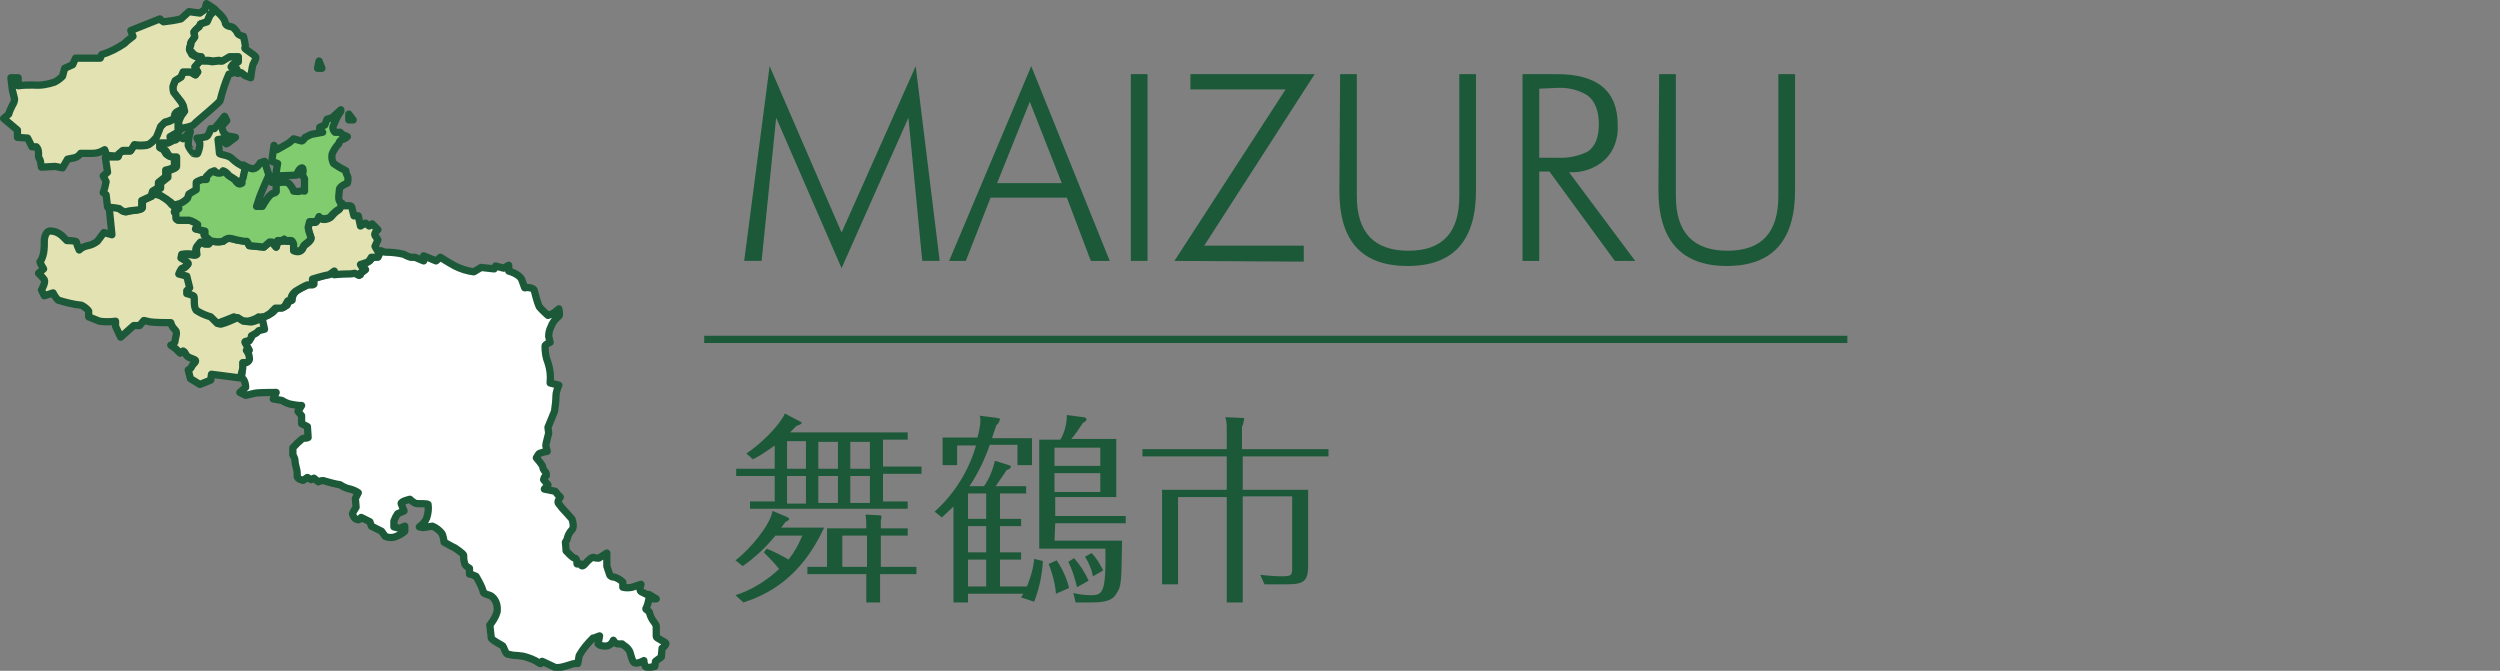 <?xml version="1.0" encoding="utf-8"?>
<!-- Generator: Adobe Illustrator 25.2.0, SVG Export Plug-In . SVG Version: 6.00 Build 0)  -->
<svg version="1.1" id="レイヤー_1" xmlns="http://www.w3.org/2000/svg" xmlns:xlink="http://www.w3.org/1999/xlink" x="0px"
	 y="0px" width="344px" height="92.3px" viewBox="0 0 344 92.3" style="enable-background:new 0 0 344 92.3;" xml:space="preserve">
<rect x="0" y="0" width="344" height="92.3" fill="#808080" stroke="none"/>
<style type="text/css">
	.st0{fill:#FFFFFF;stroke:#1C5938;stroke-linecap:square;stroke-linejoin:round;}
	.st1{fill:#E2E2B3;stroke:#1C5938;stroke-linecap:square;stroke-linejoin:round;}
	.st2{fill:#81CC6E;stroke:#1C5938;stroke-linecap:square;stroke-linejoin:round;}
	.st3{fill:none;stroke:#1C5938;stroke-linecap:square;stroke-linejoin:round;}
	.st4{fill:#1C5938;}
</style>
<path class="st0" d="M91.6,88.5c-0.1-0.2-1.3-0.7-1.3-0.9v-1.5c-0.1-0.2-0.2-0.4-0.3-0.5c-0.3-0.4-0.5-0.8-0.6-1.2
	c0-0.4-0.7-0.5-0.5-0.7c0.2-0.4,0.3-0.8,0.4-1.3h1l-1-0.6H89l-0.4-0.2l-0.4-0.2c-0.3-0.2,0-1,0-1s-0.6,0.2-1.2,0.4
	c-0.4,0.1-0.9,0.1-1.3,0v-0.7c-0.3-0.3-0.8-0.6-1.2-0.7c-0.1,0-0.3,0-0.4-0.1c-0.2-0.1-0.2-0.2-0.2-0.2s-0.3-0.9-0.4-1.2
	c0-0.6,0-1.2,0-1.8l-1.1,0.7c-0.2,0-0.5,0-0.7-0.1S81,77,80.5,77.6s-0.6,0-0.6,0h-0.5c0,0,0-0.8-0.3-0.8s-1-0.8-1.2-1l0,0l-0.1-1.2
	l0.2-0.3c0.1-0.5,0.3-1,0.7-1.4c0.4-0.4,0-1.5,0-1.5l-0.1-0.1c-0.2-0.2-0.6-0.7-0.8-0.9c-0.4-0.4-0.7-0.8-1-1.2
	c-0.1-0.3,0.3-0.8,0.3-0.8L76.7,68l-0.3-0.4l-1.5-0.3l0.5-0.6L74.8,66c0,0,0.1-0.5,0.3-0.5s0-0.5,0-0.5s-0.4-0.4-0.4-0.7
	S73.8,63,73.8,63c0.1-0.2,0.2-0.3,0.3-0.5c0.1-0.2,1.2-0.4,1.2-0.4c-0.1-0.3-0.1-0.5-0.2-0.8c0-0.2,0.4-1.7,0.4-1.7l-0.1-0.8
	l0.9-2.2c0.1-0.7,0.2-1.4,0.2-2.1c0-0.5,0.2-1,0.4-1.5l-1.2-0.3c0.1-1,0-1.9-0.3-2.8c-0.3-0.7-0.4-1.5-0.4-2.3
	c0-0.2,0.7-0.5,0.7-0.5l-0.2-0.8c0-0.5,0.1-0.9,0.3-1.3c0.2-0.6,0.6-1.1,1.1-1.5c0.2-0.1,0-1,0-1L76.3,43c-0.3,0.2-0.6,0.3-0.9,0.4
	c0,0-0.9-0.8-1.2-1.2c-0.3-0.7-0.5-1.5-0.7-2.3c-0.2-0.3-0.9-0.4-1.2-0.3h-0.1c0,0-0.1-0.3-0.4-1.1S70,37.3,70,37.3v-0.8l-0.7,0.4
	l-1.1-0.3L68,37l-1.8-0.2l-1,0.6c-0.9-0.1-1.8-0.4-2.6-0.8c-1.1-0.6-2-1.2-2-1.2L60,35.9l-1.7-0.7v0.7l-1.2-0.5h-0.6
	c-0.3-0.1-0.6-0.2-0.9-0.4c-0.8-0.2-1.7-0.3-2.5-0.3c-0.2,0-0.5-0.1-0.7-0.2L52,35.3h-0.7c0,0-0.2,0.5-0.6,0.7s-0.9,0.3-0.9,0.3
	l0.5,0.8c-0.1,0.1-0.3,0.2-0.4,0.3c-0.2,0.1-0.3,0.2-0.3,0.4l-0.2-0.1L49,37.5c-0.4,0.1-0.7,0.1-1.1,0.1c-0.8,0-1.7,0.1-1.7,0.1
	v-0.5l-0.7,0.5L45,37.8c-0.5,0.1-1.8,0.5-1.8,0.5v0.8c-0.2,0-0.5,0-0.7,0c-0.5,0.3-1,0.5-1.5,0.8s-0.8,0.8-0.8,1.4h-0.4L39.5,42
	L39,42.3h-0.8c0,0-0.4,0.4-0.7,0.7c-0.3,0.2-0.6,0.4-0.9,0.5h-0.3L36,43.8l0.1,0.5l0.2,0.9l-0.8,0.2l-0.3,0.3l-0.7,0.4v0.2l-0.3,0.5
	c0,0-0.7,0-0.6,0.2s0.6,1.1,0.6,1.1h-0.4c0.2,0.3,0.4,0.6,0.4,1c0.1,0.3-0.1,0.6-0.4,0.7h-0.5v1.6c0,0.2-0.1,0.3-0.2,0.5h0.1
	l0.3,0.3c0.2,0.3,0.3,0.7,0.3,1.1L33,54l0.8,0.4l1.3-0.3C35.6,54,38,54,38,54l-0.4,0.9l1.2,0.2c0.3,0.2,0.7,0.4,1.1,0.5
	c0.5,0.1,1,0.2,1.6,0.2L41,56.6l0.5,0.6v1.1l0.8,0.4l0.1,1.5c-0.2,0.1-0.4,0.1-0.6,0.1c-0.3,0-1.5,1.3-1.5,1.3v1
	c0.2,0.3,0.3,0.6,0.3,0.9c0,0.2,0.1,0.6,0.2,1c0.1,0.3,0.1,0.7,0.1,1c-0.1,0.4,0.8,0.6,0.8,0.6l0.6-0.4l0.5,0.3l0.4-0.2l0.6,0.5
	c0,0,0.6-0.3,0.9-0.1c0.7,0.2,1.4,0.4,2.1,0.5c0.4,0.3,0.9,0.5,1.4,0.6c0.4,0.1,0.8,0.3,1.1,0.5l-0.4,0.8l0.1,1.2
	c-0.2,0.3-0.4,0.6-0.5,0.9c0.1,0.4,0.3,0.7,0.7,0.8c0.2,0.1,0.4-0.1,0.5-0.3l0,0l1.2,0.6l0.2,0.6l1.4,0.7l0.5,0.7
	c0.4,0.2,0.9,0.2,1.3,0.1c0.5-0.2,1-0.4,1.4-0.8v-0.7L55,72.7l-0.8-0.2c0-0.3,0-0.6,0-0.8c0.1-0.3,0.3-0.7,0.5-1l0.9-0.4
	c0,0-0.3-0.7-0.4-1s1.2-0.6,1.2-0.6s0.6,0.6,1,0.6s1.4,0,1.5,0.1l0,0c0.1,0.6,0,1.3-0.2,1.9c-0.2,0.5-0.6,0.9-1,1.2l0.5,0.1l1.3-0.2
	c0.5,0.2,1,0.6,1.3,1c0,0.1,0.1,0.2,0.1,0.2c0.2,0.7,0.2,1,0.2,1l1.1,0.6l0.4,0.2c0,0,1.2,0.8,1.2,1c0,0.1,0,0.2,0,0.3
	c0,0.3,0.1,0.8,0.2,1c0.1,0.2,0.6,0.5,0.6,0.5V79c0.3,0,0.6,0.2,0.9,0.3c0.4,0.7,0.8,1.4,1,2.1v0.1c0.1,0.3,0.9,0.3,1.2,0.6
	c0.6,0.5,0.8,1.3,0.7,2.1c-0.2,0.7-0.6,1.3-1,1.8c0,0,0.2,1.7,0.2,1.8s0.1,0.1,0.3,0.3c0.4,0.3,1.2,0.7,1.3,0.8s0.3,0.9,0.6,1.1
	c0.4,0.1,0.9,0.2,1.4,0.2l0.8,0.1c0.8,0.2,1.6,0.5,2.3,1c0.2,0.1,0.3-0.3,0.3-0.3l1.7,0.8c0.7,0.3,2.4-0.5,2.8-0.5s0.4,0,0.4,0
	l0.2-1.1c0.5-0.9,1.2-1.7,1.9-2.4h0.1c0.3-0.1,0.5-0.2,0.8-0.3l-0.2,1.1c0,0,0.2,0.3,1,0.3c0.5,0,0.9-0.3,1.1-0.8l0.2,0.3
	c0.2,0.3,1,0.2,1,0.2l0.1,0.1c0.3,0.2,0.6,0.4,0.8,0.7c0.3,0.3,0.4,1.6,0.8,1.8s1.3-0.3,1.3-0.3c0,0.3,0.1,0.6,0.2,0.8
	c0.2,0.3,1.3,0,1.3,0l0.1-0.7l0.8-0.6l0.1-1.2C91.1,89.3,91.8,88.6,91.6,88.5z"/>
<path class="st1" d="M46.3,29.1c-0.3,0.2-0.5,0.5-0.8,0.8c-0.3,0.2-0.6,0.3-0.9,0.3c-0.5,0-0.7-0.3-0.7-0.3s-0.4,0.8-0.5,0.7
	c-0.3,0-0.5,0-0.8,0l-0.2,0.8l0.1,0.5c0.1,0.3,0.2,0.6,0.3,0.9c0,0.3-0.4,0.6-0.8,0.9s-0.2,0.5-0.6,0.8s-1,0-1,0v-0.8
	c0,0,0-0.4-0.3-0.5c-0.3,0-0.6,0-0.8,0L39.2,33L39,33.2h-0.7L38,34l-0.6-0.7h-0.3L36.3,34l-2-0.2c0,0-0.3-0.6-0.4-0.6
	S32.5,33,32.5,33c-0.3-0.1-0.7-0.2-1-0.2s-0.7,0.3-0.8,0.4c-0.5,0.1-0.9,0.1-1.4,0l-0.5-0.1v0.4h-0.5l-0.6-0.3c0,0-0.2,0.2-0.5,0.6
	S27.1,35,27.1,35s-0.1,0.2-0.6,0.1c-0.5-0.1-1.1-0.1-1.6,0l-0.1,0.5c0,0,1,0.5,1,0.8c-0.2,0.3-0.4,0.5-0.8,0.6
	c-0.1,0-0.5,0.8-0.5,0.8l1.1,0.3l0.3,1.5L25.5,40v0.4c0,0,0.8,0.2,1,0.4s0,1.4,0.3,1.9c0.6,0.4,1.3,0.8,2,0.9l0.6,0.8
	c0.2,0.1,0.3,0.1,0.5,0.1c0.8-0.3,1.6-0.6,2.3-0.9l0.8,0.5c0.4,0.1,0.7,0.1,1.1,0.1c0.5-0.1,1.1-0.3,1.5-0.6v0.2l0.4-0.2h0.3
	c0.3-0.1,0.6-0.3,0.9-0.5c0.3-0.3,0.7-0.7,0.7-0.7h0.9l0.4-0.3l0.4-0.7H40c0-0.6,0.3-1.1,0.8-1.4c0.5-0.3,1-0.6,1.5-0.8
	c0.2,0,0.5,0,0.7,0v-0.8c0,0,1.3-0.4,1.8-0.5l0.5-0.1l0.7-0.5v0.5c0,0,0.9-0.1,1.7-0.1c0.4,0,0.7,0,1.1-0.1l0.4,0.2l0.2,0.1
	c0-0.2,0.1-0.3,0.3-0.4c0.2-0.1,0.3-0.2,0.4-0.3l-0.5-0.8c0,0,0.6-0.2,0.9-0.3s0.6-0.7,0.6-0.7H52l0.3-0.7L52,34.6l-0.4-0.7L52,33
	c0,0-0.2-0.3-0.4-0.6s0.4-0.8,0.4-0.8l-0.8-0.8l-0.4,0.3l-0.5-0.4l-0.7,0.4l-0.3-1.4h-0.6c0,0-0.2-0.8-0.3-1.2s-0.9,0-1.4-0.3
	l-0.3,0.6C46.6,28.9,46.4,29,46.3,29.1z"/>
<path class="st1" d="M33.4,50.7v-0.8h0.5c0.3-0.1,0.5-0.4,0.4-0.7c0-0.4-0.2-0.7-0.4-1h0.4c0,0-0.5-0.9-0.6-1.1s0.6-0.2,0.6-0.2
	l0.3-0.5v-0.2l0.7-0.4l0.3-0.3l0.8-0.2l-0.2-0.9l-0.1-0.5v-0.2c-0.5,0.3-1,0.5-1.5,0.6c-0.4,0-0.7-0.1-1.1-0.1l-0.8-0.5
	c-0.7,0.3-1.5,0.7-2.3,0.9c-0.2,0-0.4-0.1-0.5-0.1L29,43.6c-0.7-0.2-1.4-0.5-2-0.9c-0.4-0.5-0.2-1.7-0.3-1.9s-1-0.4-1-0.4V40
	l0.4-0.4L25.7,38l-1.1-0.3c0,0,0.3-0.8,0.5-0.8c0.3-0.1,0.6-0.3,0.8-0.6c0.1-0.2-1-0.8-1-0.8L25,35c0.5-0.1,1.1-0.1,1.6,0
	c0.3,0.1,0.4,0,0.4,0s-0.2-0.7,0.1-1.1s0.5-0.6,0.5-0.6l0.6,0.3h0.5v-0.4V33c0,0-0.5-0.5-0.6-0.6s0-0.6,0-0.6L27,31.5l0.3-0.6
	c-0.3-0.3-0.7-0.5-1.2-0.6c-0.5,0-1.5,0-1.5,0s-0.3,0-0.3-0.3c0-0.2,0-0.4,0-0.5L24,29.1l0.6-0.4c-0.3-0.1-0.6-0.3-0.9-0.5
	c0-0.1-0.1-0.1-0.1-0.1c-0.2-0.2-0.3-0.3-0.5-0.5l-0.4-0.3l-0.8-0.5L21,26.6L20.9,27l-1.3,0.6c0,0.3,0,0.7,0,1
	c-0.1,0.3-1.5,0.3-2,0.5s-1.1-0.4-1.1-0.4L16,28.4l-1-0.1l0.4,4L14.3,32l-0.9,1.2c-0.4,0.3-0.8,0.5-1.3,0.6s-0.9,0.3-1.2,0.6
	c-0.2-0.4-0.3-0.7-0.4-1.1c0-0.2-1.3-0.2-1.3-0.2l-0.7-0.7c-0.5-0.4-1-0.6-1.4-0.6c-0.9-0.2-1,1.2-1,1.2c0,0.6,0,1.2-0.1,1.8
	c-0.1,0.4-0.2,0.9-0.5,1.2c0,0.2,0.5,1,0.5,1l-0.7,0.6c0.3,0.3,0.6,0.6,0.8,0.9c0.2,0.4-0.4,1.4-0.4,1.4l0.4,0.8l1.2-0.4
	c0.2,0.4,0.4,0.7,0.7,1c1,0.3,2.1,0.6,3.2,0.7c0.4,0.2,0.8,0.5,1,0.8c0,0.3,0,0.5,0,0.8l1.5,0.6c0.7,0.1,1.5,0.1,2.2,0v0.7l0.7,1.5
	l1.8-1.6h0.8l0.6-0.7l0.9,0.2c0.9,0.1,1.9,0.1,2.8,0.1c0.1,0.4,0.3,0.7,0.6,1c0.4,0.3,0,1.1,0,1.5s-0.6,0.6-0.6,0.6l0.7,0.5l0.6,0.6
	l0.4-0.3c0.2,0.1,0.3,0.3,0.4,0.5c0.2,0.4,0.8,0.5,1.2,0.7s-0.3,0.6-0.4,0.9c-0.1,0.2-0.2,0.4-0.5,0.5l0.3,1.2l1.3,0.8l1.5-0.6
	l0.1-0.8L33,52c0.1-0.1,0.2-0.3,0.2-0.5L33.4,50.7z"/>
<path class="st2" d="M33.1,24.7v0.4c0,0-0.3,0.2-0.4,0.1c-0.2-0.2-0.3-0.3-0.4-0.5l-0.6-0.4c-0.2-0.1-0.3-0.2-0.5-0.4
	c-0.2-0.2-0.4-0.4-0.7-0.5c-0.2,0.3-0.6,0.4-0.9,0.3c-0.1-0.1-0.2-0.1-0.3-0.3l-0.5,0.2l-0.6,0.6v0.4h-0.6c0,0-0.8,0.3-0.8,0.4v1
	l-1,0.6l-0.2,0.6c-0.3,0.3-0.6,0.5-1,0.7c-0.3,0.1-0.7,0.2-1,0.2l0.1,0.1c0.2,0.2,0.5,0.4,0.9,0.5L24,29.2l0.2,0.3
	c0,0.2,0,0.4,0,0.5c0,0.2,0.3,0.3,0.3,0.3s1,0,1.5,0c0.4,0.1,0.8,0.3,1.2,0.6l-0.3,0.6l1.3,0.3c0,0,0,0.5,0,0.6s0.6,0.6,0.6,0.6v0.1
	l0.5,0.1c0.5,0.1,0.9,0.1,1.4,0c0.1-0.1,0.5-0.4,0.8-0.4s0.7,0.1,1,0.2c0,0,1.3,0.3,1.4,0.2s0.4,0.6,0.4,0.6l2,0.2l0.8-0.7h0.3
	L38,34l0.2-0.9h0.7l0.2-0.2l0.2,0.2c0.3,0,0.6,0,0.8,0c0.2,0.1,0.3,0.5,0.3,0.5v0.8c0,0,0.6,0.3,1,0s0.2-0.5,0.6-0.8
	s0.8-0.6,0.8-0.9c-0.1-0.3-0.2-0.6-0.3-0.9l-0.1-0.5l0.2-0.8c0.3,0,0.5,0,0.8,0c0.2,0,0.5-0.7,0.5-0.7s0.1,0.3,0.7,0.3
	c0.3,0,0.7-0.1,0.9-0.3c0.2-0.3,0.5-0.5,0.8-0.8c0.2-0.1,0.4-0.2,0.5-0.4l0.3-0.6c-0.1,0-0.1-0.1-0.2-0.1c-0.5-0.4-0.2-1.3-0.2-1.8
	s1.1-0.9,1.1-0.9s0.2-0.7,0-1c-0.1-0.2-0.2-0.4-0.2-0.7c-0.6-0.3-1.1-0.6-1.7-1c-0.2-0.4-0.3-0.8-0.2-1.3c0.2-0.5,0.5-1,0.9-1.4
	c0,0,0.1-0.5,0.5-0.6c0.3-0.1,0.5-0.2,0.7-0.4l-0.7-0.3l-0.3-0.3h-0.7c-0.2-0.2-0.3-0.4-0.3-0.7c0.3-0.8,0.6-1.5,1.1-2.2v-0.2
	l-1.2,1.1L45,16.4l-0.3,0.8c-0.2,0.1-0.5,0.2-0.7,0.3c-0.2,0.2,0.4,0.7,0.4,0.7l-1.6,0.3L42,18.9c0,0-0.3,0.5-0.5,0.5
	c-0.4-0.1-0.7-0.2-1.1-0.3c0,0-0.4,0.4-0.7,0.6s-1.6,0.9-1.6,0.9L37.7,20l-0.3,2.2l0.8,0.3L38,23.7l0.3,0.5l2.5-0.1
	c0,0,0.3-0.9,0.7-1s0.1,1.1,0.1,1.1s0.4,0.3,0.3,0.6c0,0.5,0,1,0,1.5c0,0-0.4-0.1-0.6,0s-0.9,0-0.9,0c-0.1-0.4-0.4-0.8-0.7-1.1
	c-0.4-0.3-1.7,0-1.7,0v0.3v0.6c0,0,0.2,0.4-0.4,0.5s-1.5,1.8-1.5,1.8h-0.8c0.1-0.3,0.2-0.6,0.3-0.9c0.1-0.5,1.4-3.4,1.4-3.4
	l-0.6-1.9l-0.6,0.2c0,0-0.5,1-1.2,0.8c-0.4-0.1-0.8-0.3-1.1-0.5c0,0.4-0.1,0.8-0.2,1.2C33.3,24.2,33.2,24.5,33.1,24.7z"/>
<polygon class="st3" points="48,15.7 48,16.5 48.6,16.5 "/>
<polygon class="st3" points="38,24.5 37.5,24.3 37.4,25.1 38,24.9 "/>
<polygon class="st3" points="43.9,8.4 43.7,9.4 44.3,9.4 "/>
<path class="st1" d="M16.4,28.7c0,0,0.6,0.6,1.1,0.4s2-0.1,2-0.5c0-0.3,0-0.7,0-1l1.3-0.6l0.1-0.4l0.1-0.3l0.8-0.5v-0.7l1-0.8v-0.9
	c0,0,1.2-0.2,1.2-0.6v-1.3h-0.7c0,0-0.5-0.3-0.5-0.4c-0.1-0.2-0.2-0.3-0.3-0.5L22,20.3v-0.6h1l0.5-0.2l0.1-0.2
	c-0.1-0.1-0.2-0.3-0.2-0.5l1.2-0.7c-0.1-0.1-0.1-0.3-0.1-0.4v-0.8l0.3-0.7l0.5-0.7L25,15.1c-0.2,0.1-0.4,0.2-0.6,0.3
	c-0.3,0.2-0.4,0.4-0.5,0.7c0,0,0,0.3-0.2,0.4c-0.3,0.2-0.7,0.3-1.1,0.4c-0.2,0.2-0.4,0.4-0.6,0.6c0,0-0.2,0.6-0.3,0.8
	c-0.1,0.2-0.2,0.5-0.3,0.7c0,0-0.7,0.9-1.2,1c-0.6,0.1-1.2,0.1-1.8,0l-0.5,0.8h-1.1l-0.6,0.5v0.3h-1.4c-0.1,0-0.2,0-0.3,0.1
	c0.1,0.7,0.2,1.3,0.3,2l-0.6,0.5l0.4,0.8l-0.2,0.9l-0.2,0.6l0.4,0.3l0.2,1.7l1,0.1L16.4,28.7z"/>
<g>
	<path class="st1" d="M31.8,9.2L32,8.9l0.6-0.4V7.8h-1.2l-1,0.6H30l-0.8,0.1c-0.4-0.1-0.8-0.1-1.3-0.1h-0.4l-0.7,0.8l0.4,0.7
		l-0.3,0.4l-0.7-0.4h-1l-0.3,0.7l-0.8,0.5c-0.1,0.3-0.2,0.6-0.3,0.8c-0.1,0.3,0,0.6,0.1,0.8c0,0,0.7,1,1,1.3c0.2,0.3,0.4,0.6,0.4,1
		c-0.1,0-0.1,0-0.2,0l0.3,0.3L24.9,16l-0.3,0.7v0.8c0,0.2,0.1,0.3,0.1,0.4c0.2-0.1,0.4-0.3,0.5-0.3s1.3-0.2,1.5-0.5s3.6-3,3.6-3.3
		c0.3-1.2,0.7-2.5,1.2-3.6c0.3-0.1,0.7-0.2,1-0.3l-0.1-0.6L31.8,9.2z"/>
	<path class="st1" d="M23.1,19.7H22v0.6l0.8,0.4c0.1,0.1,0.2,0.3,0.3,0.5c0,0.1,0.5,0.4,0.5,0.4h0.7v1.3c0,0.3-1.2,0.6-1.2,0.6v0.9
		l-1,0.8v0.7l-0.8,0.5l-0.1,0.3l0.9,0.2l0.8,0.5l0.4,0.3c0.2,0.1,0.4,0.3,0.5,0.5c0.3,0,0.7-0.1,1-0.2c0.4-0.2,0.7-0.4,1-0.7
		l0.2-0.6l1-0.6v-1c0-0.1,0.8-0.4,0.8-0.4h0.6v-0.4l0.6-0.6l0.5-0.2c0.2,0.3,0.6,0.4,0.9,0.3c0.1-0.1,0.2-0.1,0.3-0.3
		c0.3,0.1,0.5,0.3,0.7,0.5c0.1,0.2,0.3,0.3,0.5,0.4l0.6,0.4c0.1,0.2,0.3,0.4,0.4,0.5c0.1,0.1,0.4-0.1,0.4-0.1v-0.4
		c0.1-0.2,0.2-0.4,0.2-0.6c0.1-0.4,0.2-0.8,0.2-1.2c-0.7-0.3-1.3-0.7-1.8-1.2s-1.7-0.5-1.7-0.7S30,19.2,30,19.2l0.6-0.1
		c0,0,0.5,0.8,0.6,0.7c0.4-0.3,0.8-0.6,1.2-0.9c0,0-1-0.2-1.1-0.2c-0.3-0.2-0.5-0.4-0.6-0.6s-0.1-0.4-0.2-0.7l0.7-0.8L30.9,16
		l-0.8,1l-0.2,0.2l-0.4,0.5H29c0,0-0.3,1-0.6,1.1C28,18.9,27.6,19,27.1,19l0.4,0.7c0,0.5-0.1,0.9-0.3,1.4c-0.1,0.2-0.6,0-0.6,0
		S26,20.4,25.9,20c0-0.6,0.1-1.3,0.3-1.9l-1,1l-0.6-0.3c0,0-0.3,0.5-0.6,0.5c-0.1,0-0.2,0-0.2-0.1l-0.1,0.2L23.1,19.7z"/>
</g>
<path class="st1" d="M16.3,21.5v-0.3l0.6-0.5H18l0.5-0.8c0.6,0.1,1.2,0.1,1.8,0c0.5-0.1,1.2-1,1.2-1c0.1-0.2,0.2-0.4,0.3-0.7
	c0.1-0.2,0.3-0.8,0.3-0.8c0.2-0.2,0.4-0.4,0.6-0.6c0.4-0.1,0.7-0.2,1.1-0.4C24,16.3,24,16,24,16c0-0.3,0.2-0.6,0.5-0.7
	c0.2-0.1,0.4-0.2,0.6-0.3c0.1,0,0.1,0,0.2,0c-0.1-0.4-0.2-0.7-0.4-1c-0.3-0.4-1-1.3-1-1.3c-0.1-0.3-0.1-0.6-0.1-0.8
	c0.1-0.3,0.2-0.6,0.3-0.8l0.8-0.5l0.3-0.7h1l0.7,0.4l0.3-0.4l-0.4-0.7l0.7-0.8l0,0V7.9c-0.4,0-0.8-0.2-1.1-0.4C26.2,7,26,7,26.1,6.6
	c0.1-0.3,0.1-0.6,0.2-0.8l0.5-0.7l-0.1-0.7c0.2-0.2,0.5-0.5,0.7-0.7l0.2-0.4L28.5,3l0.4-1l0.7-0.7c-0.5-0.4-1.2-0.8-1.2-0.8
	l-0.2,0.8l-0.7,0.5L26,1.6l-1.1,1c-0.8,0.2-1.6,0.3-2.4,0.4c-0.2-0.1-0.3-0.2-0.5-0.4l-4,1.6L18.3,5c-0.4,0.3-0.8,0.6-1.2,1
	c-0.9,0.6-2,1.2-3.1,1.5L13.8,8h-3.4L10,8.9L8.9,9.4l-0.3,1.1c-0.3,0.3-0.7,0.6-1.1,0.8c-0.9,0.3-1.9,0.5-2.9,0.4
	c-0.7,0-1.4,0-2.1,0.1v-1.1h-1l0.2,1.7L2,13.6c0,0.3-0.1,0.6-0.3,0.9c-0.2,0.4-0.4,0.8-0.5,1.2l-0.7,0.6l1.9,1.6v1L3.8,19l0.6,1.2H5
	c0.2,0.2,0.3,0.5,0.3,0.8v0.6c0.1,0.2,0.3,0.5,0.3,0.8c0,0.2,0.1,0.4,0.1,0.6l1.9-0.1l1,0.2l0.7-1.2l1-0.2c0.3-0.1,0.6-0.3,0.8-0.6
	h1.7c0.6,0,1.1-0.2,1.6-0.5c0.1,0.2,0.2,0.5,0.2,0.8v0.1c0.1,0,0.2-0.1,0.3-0.1L16.3,21.5z"/>
<path class="st1" d="M28.5,3l-0.9,0.3l-0.2,0.4c-0.3,0.2-0.5,0.4-0.7,0.7l0.1,0.7l-0.5,0.7c0,0.3-0.1,0.6-0.2,0.8
	C26,7,26.3,7,26.6,7.4c0.3,0.3,0.7,0.4,1.1,0.4v0.5l0,0h0.4c0.4,0,0.8,0,1.2,0.1l0.8-0.1l0.5,0.1l1-0.6h1.2v0.7l-0.6,0.4L32,9.2
	l0.6,0.3l0.1,0.6l0.5-0.1l0.5,0.4l0.8,0.3c0,0,0.2-1.6,0.3-1.8s0.4-0.7,0.4-1s-1.7-1.2-1.5-1.3S33.5,5,33.5,5s-0.6-0.1-0.8-0.4
	c-0.1-0.3-0.4-0.6-0.6-0.8C31.9,3.6,31,3.7,31,3.1c-0.1-0.4-0.4-0.8-0.7-1.1c-0.2-0.2-0.4-0.4-0.7-0.6l-0.7,0.7L28.5,3z"/>
<g>
	<path class="st4" d="M115.8,36.9l-9-20.7l-2,19.7h-2.4l3.5-26.8l9.9,22.9L126,9.1l3.3,26.8h-2.4L125,16.2L115.8,36.9z"/>
	<path class="st4" d="M130.6,35.9l11.3-26.8l10.8,26.8h-2.6l-3.3-8.7h-10.5l-3.4,8.7H130.6z M137.2,25.2h8.9L141.7,14L137.2,25.2z"
		/>
	<path class="st4" d="M155.6,35.9V10.2h2.3v25.7H155.6z"/>
	<path class="st4" d="M161.6,35.9l15.3-23.6h-13.1v-2.1h17.1l-15.2,23.6h13.7V36L161.6,35.9L161.6,35.9z"/>
	<path class="st4" d="M184.4,10.2h2.3V27c0,5,2.4,7.5,7.1,7.5c4.7,0,7-2.5,7-7.5V10.2h2.3v16c0,6.9-3.1,10.4-9.4,10.4
		s-9.4-3.4-9.4-10.3L184.4,10.2L184.4,10.2z"/>
	<path class="st4" d="M225,35.9h-2.8l-9-12.3h-1.4v12.3h-2.3V10.2h4.7c5.6,0,8.4,2.3,8.4,7c0.1,1.8-0.5,3.6-1.8,4.8
		c-1.3,1.2-3.1,1.8-4.9,1.7L225,35.9z M211.8,12.2v9.5h2.4c1.5,0.1,2.9-0.2,4.2-0.8c1.1-0.7,1.6-2,1.6-3.8s-0.5-3.2-1.6-4
		c-1.3-0.8-2.8-1.1-4.3-1L211.8,12.2z"/>
	<path class="st4" d="M228.3,10.2h2.3V27c0,5,2.4,7.5,7.1,7.5c4.7,0,7-2.5,7-7.5V10.2h2.3v16c0,6.9-3.1,10.4-9.4,10.4
		c-6.2,0-9.4-3.5-9.4-10.4L228.3,10.2z"/>
</g>
<rect x="96.9" y="46.2" class="st4" width="157.3" height="1"/>
<g>
	<path class="st4" d="M105.5,75.5c1,0.4,2,0.9,3,1.5c0.8-1,1.4-2.1,1.9-3.3h-3.7c-1.3,1.6-2.8,3-4.5,4.2l-1-0.8
		c2.1-1.6,4.8-4.9,5.1-6.8l1.9,0.8c0.2,0.1,0.4,0.2,0.4,0.3s-0.2,0.3-0.5,0.4c-0.1,0.1-0.5,0.7-0.6,0.8h5.9
		c-3.3,7.2-8.1,9.3-11.1,10.3l-1.1-1c2.2-0.7,4.3-2,6-3.6c-0.6-0.8-1.4-1.6-2.1-2.3L105.5,75.5z M106.6,65.5h-5.3v-1h5.3v-3.2
		c-1.4,1-2.2,1.5-3,1.9l-0.9-0.8c2-1.3,4.6-3.9,5.3-5.5l1.9,1c0.4,0.2,0.4,0.2,0.4,0.3s-0.1,0.2-0.7,0.4c-0.3,0.3-0.6,0.6-0.9,0.9
		h16.2v1h-3.4v3.7h5.3v1h-5.3V69h3.4v1h-21.7v-1h3.4L106.6,65.5L106.6,65.5z M108.3,64.5h2.6v-3.8h-2.6V64.5z M108.3,69.3h2.6v-3.8
		h-2.6V69.3z M126.1,78v1h-5v3.9h-1.9V79h-8.1v-1h2.7v-5.3h5.4c0-0.6,0-1.3-0.1-1.9l1.8,0.1c0.2,0,0.4,0,0.4,0.2s-0.1,0.4-0.1,0.7
		v0.9h3.7v1h-3.7V78H126.1z M112.6,60.8v3.7h2.7v-3.7H112.6z M112.6,65.5v3.7h2.7v-3.7H112.6z M119.3,78v-4.3h-3.4V78H119.3z
		 M117,60.8v3.7h2.7v-3.7H117z M117,65.5v3.7h2.7v-3.7H117z"/>
	<path class="st4" d="M138.8,64c0.3,0.1,0.3,0.1,0.3,0.2c0,0.3-0.4,0.4-0.6,0.5c-0.2,0.3-0.8,1.2-1.5,2.2h4.2v1h-3.6v3.5h2.9v1h-2.9
		V76h2.9v1h-2.9v3.7h3.7c0.5-1.2,0.9-2.5,1-3.8l1.2,0.3c-0.1,1.9-0.5,3.8-1.2,5.6l-1.8-0.6c0.1-0.2,0.2-0.3,0.3-0.5h-7.6v1.2h-2
		V69.7c-0.5,0.5-1.1,1-1.6,1.5l-1-0.8c2.7-2.4,4.7-5.6,5.7-9.1h-2.6V64h-2v-3.8h4.8c0.2-0.8,0.4-1.6,0.4-2.3c0-0.2,0-0.5-0.1-0.7
		l2.4,0.3c0.4,0.1,0.4,0.1,0.4,0.2c-0.1,0.3-0.2,0.6-0.5,0.8c-0.1,0.4-0.2,0.5-0.6,1.8h5.5V64h-2v-2.8h-3.8c-0.7,2-1.6,3.9-2.8,5.7
		h2c0.7-1,1.2-2.2,1.5-3.5L138.8,64z M135.7,67.9h-2.5v3.5h2.5V67.9z M135.7,72.4h-2.5V76h2.5V72.4z M135.7,77h-2.5v3.7h2.5V77z
		 M145.1,74.4h9.3c-0.1,5.9-0.1,6.3-0.8,7.3c-0.4,0.7-1.1,1.2-3.4,1.2H148l-0.3-1.3c0.8,0.2,1.6,0.3,2.5,0.3c1.6,0,2-0.6,1.9-6.4
		H143v-15h2.9c0.6-1,0.9-2.2,0.9-3.4l2.2,0.3c0.3,0,0.5,0.1,0.5,0.3s-0.3,0.4-0.5,0.5c-0.4,0.6-1.1,1.7-1.6,2.2h6.2v8h-8.4V71h9.7v1
		h-9.7L145.1,74.4z M145.4,77.1c0.8,1.2,1.4,2.5,1.7,3.8l-1.8,0.8c-0.1-1.4-0.5-2.8-1-4.1L145.4,77.1z M145.1,64.1h6.3v-2.5h-6.3
		V64.1z M151.4,65.1h-6.3v2.6h6.3V65.1z M147.8,76.8c0.8,0.9,1.5,2,2,3.1l-1.6,0.9c-0.3-1.2-0.6-2.3-1.2-3.5L147.8,76.8z
		 M150.2,76.1c0.7,0.7,1.2,1.6,1.6,2.4l-1.4,0.8c-0.2-1-0.6-1.9-1.1-2.7L150.2,76.1z"/>
	<path class="st4" d="M182.8,61.8v1H171v4.6h9v10.3c0,2.1-0.4,2.7-2.8,2.7H174l-0.6-1.3c1,0.1,2,0.2,3,0.2c1.4,0,1.4-0.2,1.4-1.2
		v-9.8H171v14.6h-2.2V68.4h-6.7v12h-2.2v-13h8.9v-4.6h-11.6v-1h11.6v-2.7c0-0.6,0-1.1-0.2-1.7l2.2,0.1c0.4,0,0.4,0,0.4,0.2
		c-0.1,0.3-0.1,0.7-0.3,1v3.1H182.8z"/>
</g>
</svg>
